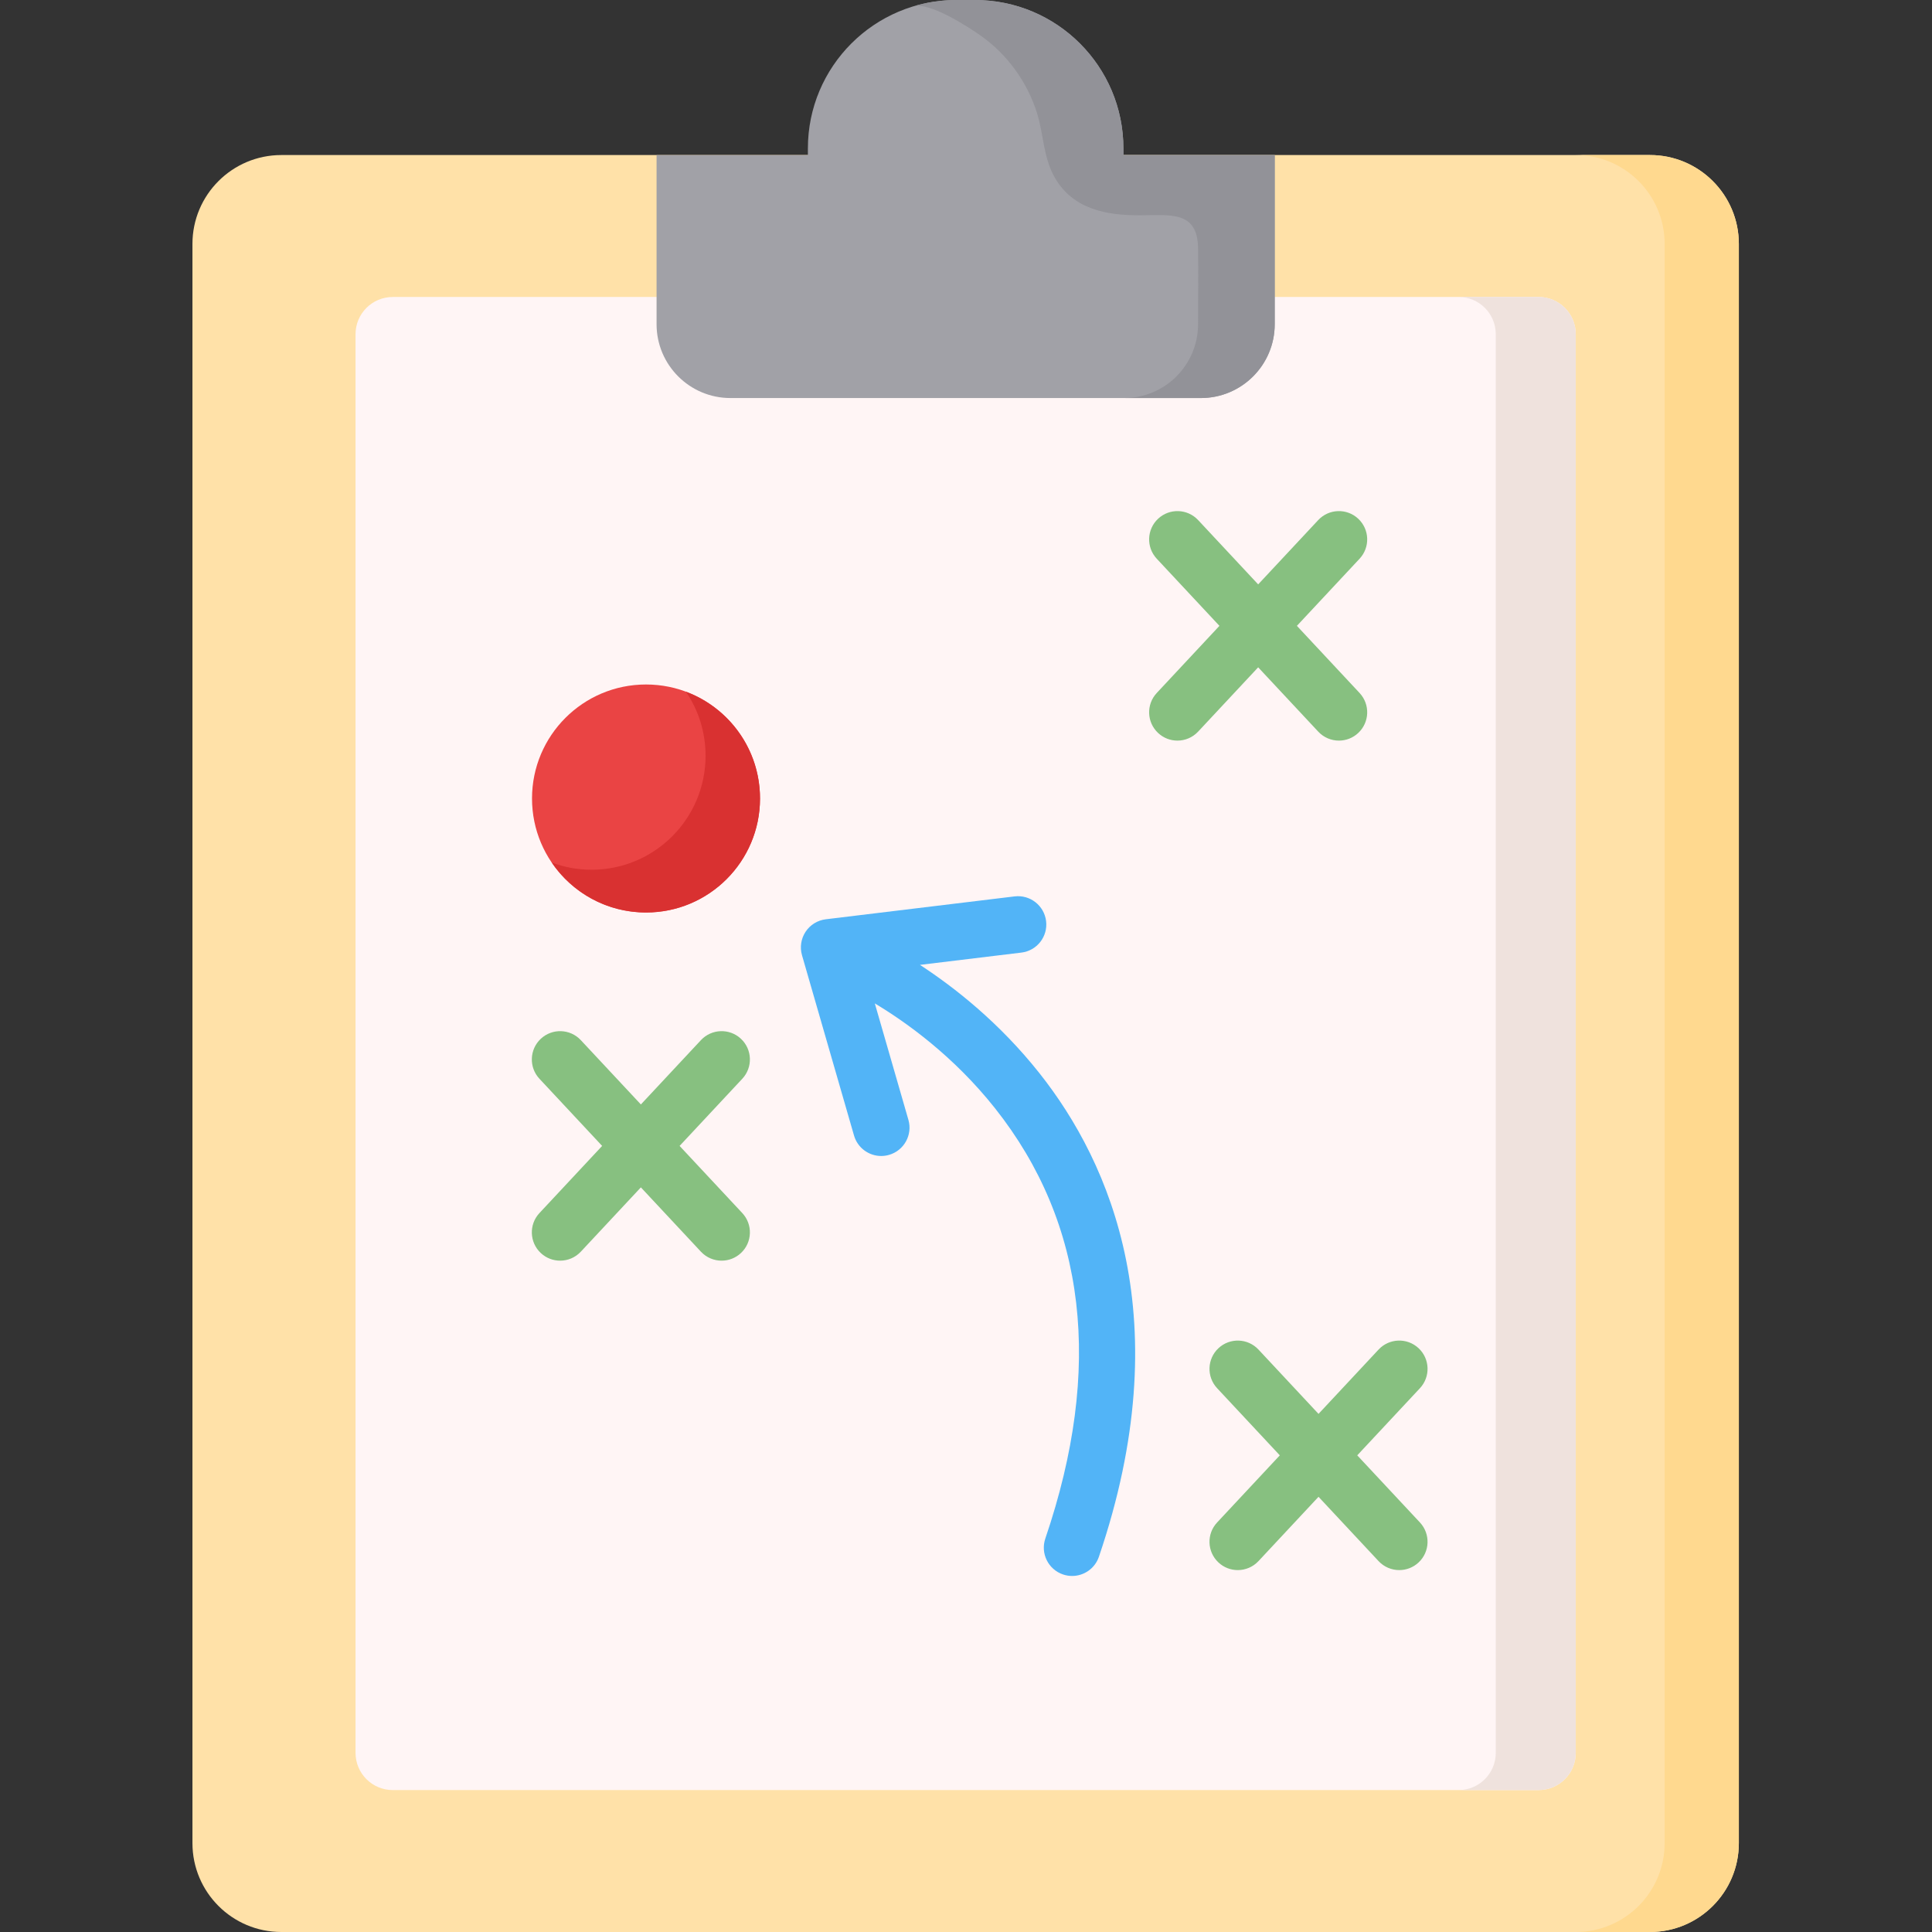 <svg height="512pt" viewBox="-51 0 512 512" width="512pt" xmlns="http://www.w3.org/2000/svg"><rect x="-51" y="0" width="512" height="512" fill="#333333" stroke="none"/><path d="m386.254 512h-362.695c-13.012 0-23.559-10.547-23.559-23.559v-423.793c0-13.012 10.547-23.559 23.559-23.559h362.695c13.012 0 23.559 10.547 23.559 23.559v423.793c0 13.012-10.547 23.559-23.559 23.559zm0 0" fill="#ffe1a8"/><path d="m409.812 64.645v423.801c0 13.004-10.551 23.555-23.555 23.555h-19.664c13.004 0 23.555-10.551 23.555-23.555v-423.801c0-13.004-10.551-23.555-23.555-23.555h19.664c13.004 0 23.555 10.551 23.555 23.555zm0 0" fill="#ffd98f"/><path d="m356.727 474.387h-303.641c-5.449 0-9.867-4.418-9.867-9.863v-375.957c0-5.445 4.418-9.863 9.867-9.863h303.641c5.449 0 9.867 4.418 9.867 9.863v375.957c0 5.449-4.418 9.863-9.867 9.863zm0 0" fill="#fff5f5"/><path d="m366.59 88.566v375.953c0 5.453-4.41 9.871-9.863 9.871h-21.203c5.453 0 9.871-4.418 9.871-9.871v-375.953c0-5.449-4.418-9.871-9.871-9.871h21.203c5.453.004 9.863 4.422 9.863 9.871zm0 0" fill="#efe2dd"/><path d="m246.715 41.09v-1.754c0-21.723-17.609-39.332-39.332-39.332h-4.953c-21.723 0-39.332 17.609-39.332 39.332v1.754h-40.102v44.82c0 10.812 8.766 19.574 19.574 19.574h124.668c10.812 0 19.574-8.762 19.574-19.574v-44.82zm0 0" fill="#a1a1a7"/><path d="m286.816 41.09v44.82c0 10.809-8.766 19.578-19.574 19.578h-20.32c10.82 0 19.578-8.77 19.578-19.578 0-6.727.113-13.461 0-20.188-.168-10.02-7.492-8.664-15.508-8.664-8.699 0-17.551-1.535-22.422-9.922-3.086-5.316-2.965-11.449-4.758-17.191-2.559-8.176-7.84-15.484-14.832-20.441-3.387-2.402-13.723-9.105-17.996-7.805 3.617-1.102 7.473-1.699 11.449-1.699h4.945c21.73 0 39.34 17.617 39.34 39.34v1.75zm0 0" fill="#929298"/><path d="m150.414 211.609c0 16.684-13.523 30.211-30.211 30.211-16.684 0-30.211-13.527-30.211-30.211s13.527-30.211 30.211-30.211c16.688 0 30.211 13.527 30.211 30.211zm0 0" fill="#ea4444"/><path d="m150.41 211.613c0 16.68-13.516 30.207-30.211 30.207-10.383 0-19.555-5.242-24.984-13.238 3.289 1.234 6.852 1.906 10.562 1.906 16.691 0 30.207-13.527 30.207-30.211 0-6.293-1.914-12.125-5.211-16.969 11.477 4.277 19.637 15.332 19.637 28.305zm0 0" fill="#d93131"/><path d="m298.344 193.887c1.477 1.582 3.477 2.383 5.48 2.383 1.832 0 3.672-.668 5.117-2.02 3.027-2.828 3.191-7.574.363-10.602l-16.613-17.793 16.613-17.789c2.828-3.027 2.664-7.773-.363-10.602s-7.773-2.664-10.598.359l-15.914 17.043-15.914-17.043c-2.828-3.023-7.574-3.188-10.602-.359-3.027 2.824-3.191 7.57-.363 10.602l16.613 17.789-16.613 17.793c-2.828 3.027-2.664 7.773.363 10.602 1.445 1.352 3.281 2.02 5.117 2.02 2.004 0 4.004-.801 5.484-2.383l15.914-17.039zm0 0" fill="#87c080"/><path d="m145.355 275.285c-3.031-2.828-7.773-2.664-10.602.363l-15.914 17.043-15.918-17.043c-2.824-3.027-7.57-3.191-10.602-.363-3.023 2.828-3.188 7.574-.359 10.602l16.613 17.793-16.613 17.793c-2.828 3.023-2.664 7.77.359 10.598 1.449 1.352 3.285 2.02 5.121 2.02 2.004 0 4.004-.801 5.48-2.379l15.918-17.043 15.914 17.043c1.477 1.578 3.477 2.379 5.48 2.379 1.836 0 3.672-.668 5.121-2.02 3.027-2.824 3.188-7.57.359-10.598l-16.613-17.793 16.613-17.793c2.828-3.027 2.668-7.773-.359-10.602zm0 0" fill="#87c080"/><path d="m192.797 255.703 26.887-3.258c4.113-.496 7.043-4.234 6.543-8.348-.5-4.113-4.238-7.039-8.348-6.543l-50.035 6.062c-2.184.266-4.141 1.473-5.355 3.305-1.211 1.836-1.559 4.105-.953 6.219l13.789 47.785c.949 3.285 3.945 5.426 7.203 5.426.688 0 1.387-.098 2.082-.297 3.98-1.148 6.277-5.309 5.129-9.285l-8.902-30.852c8.301 4.973 20.895 13.961 31.844 27.773 24.215 30.543 28.703 68.91 13.34 114.039-1.332 3.918.762 8.18 4.684 9.516.801.273 1.617.402 2.418.402 3.121 0 6.035-1.965 7.098-5.086 21.316-62.609 3.184-104.27-15.785-128.191-10.59-13.355-22.473-22.695-31.637-28.668zm0 0" fill="#52b4f7"/><path d="m308.684 385.68 16.617-17.793c2.824-3.027 2.664-7.773-.363-10.602s-7.773-2.664-10.602.363l-15.914 17.043-15.914-17.043c-2.828-3.027-7.574-3.188-10.602-.363-3.023 2.828-3.188 7.574-.359 10.602l16.613 17.793-16.613 17.793c-2.828 3.023-2.668 7.77.359 10.598 1.449 1.352 3.285 2.02 5.117 2.02 2.008 0 4.008-.801 5.484-2.379l15.914-17.043 15.914 17.043c1.477 1.578 3.477 2.379 5.484 2.379 1.832 0 3.672-.668 5.117-2.02 3.027-2.824 3.188-7.57.363-10.598zm0 0" fill="#87c080"/></svg>